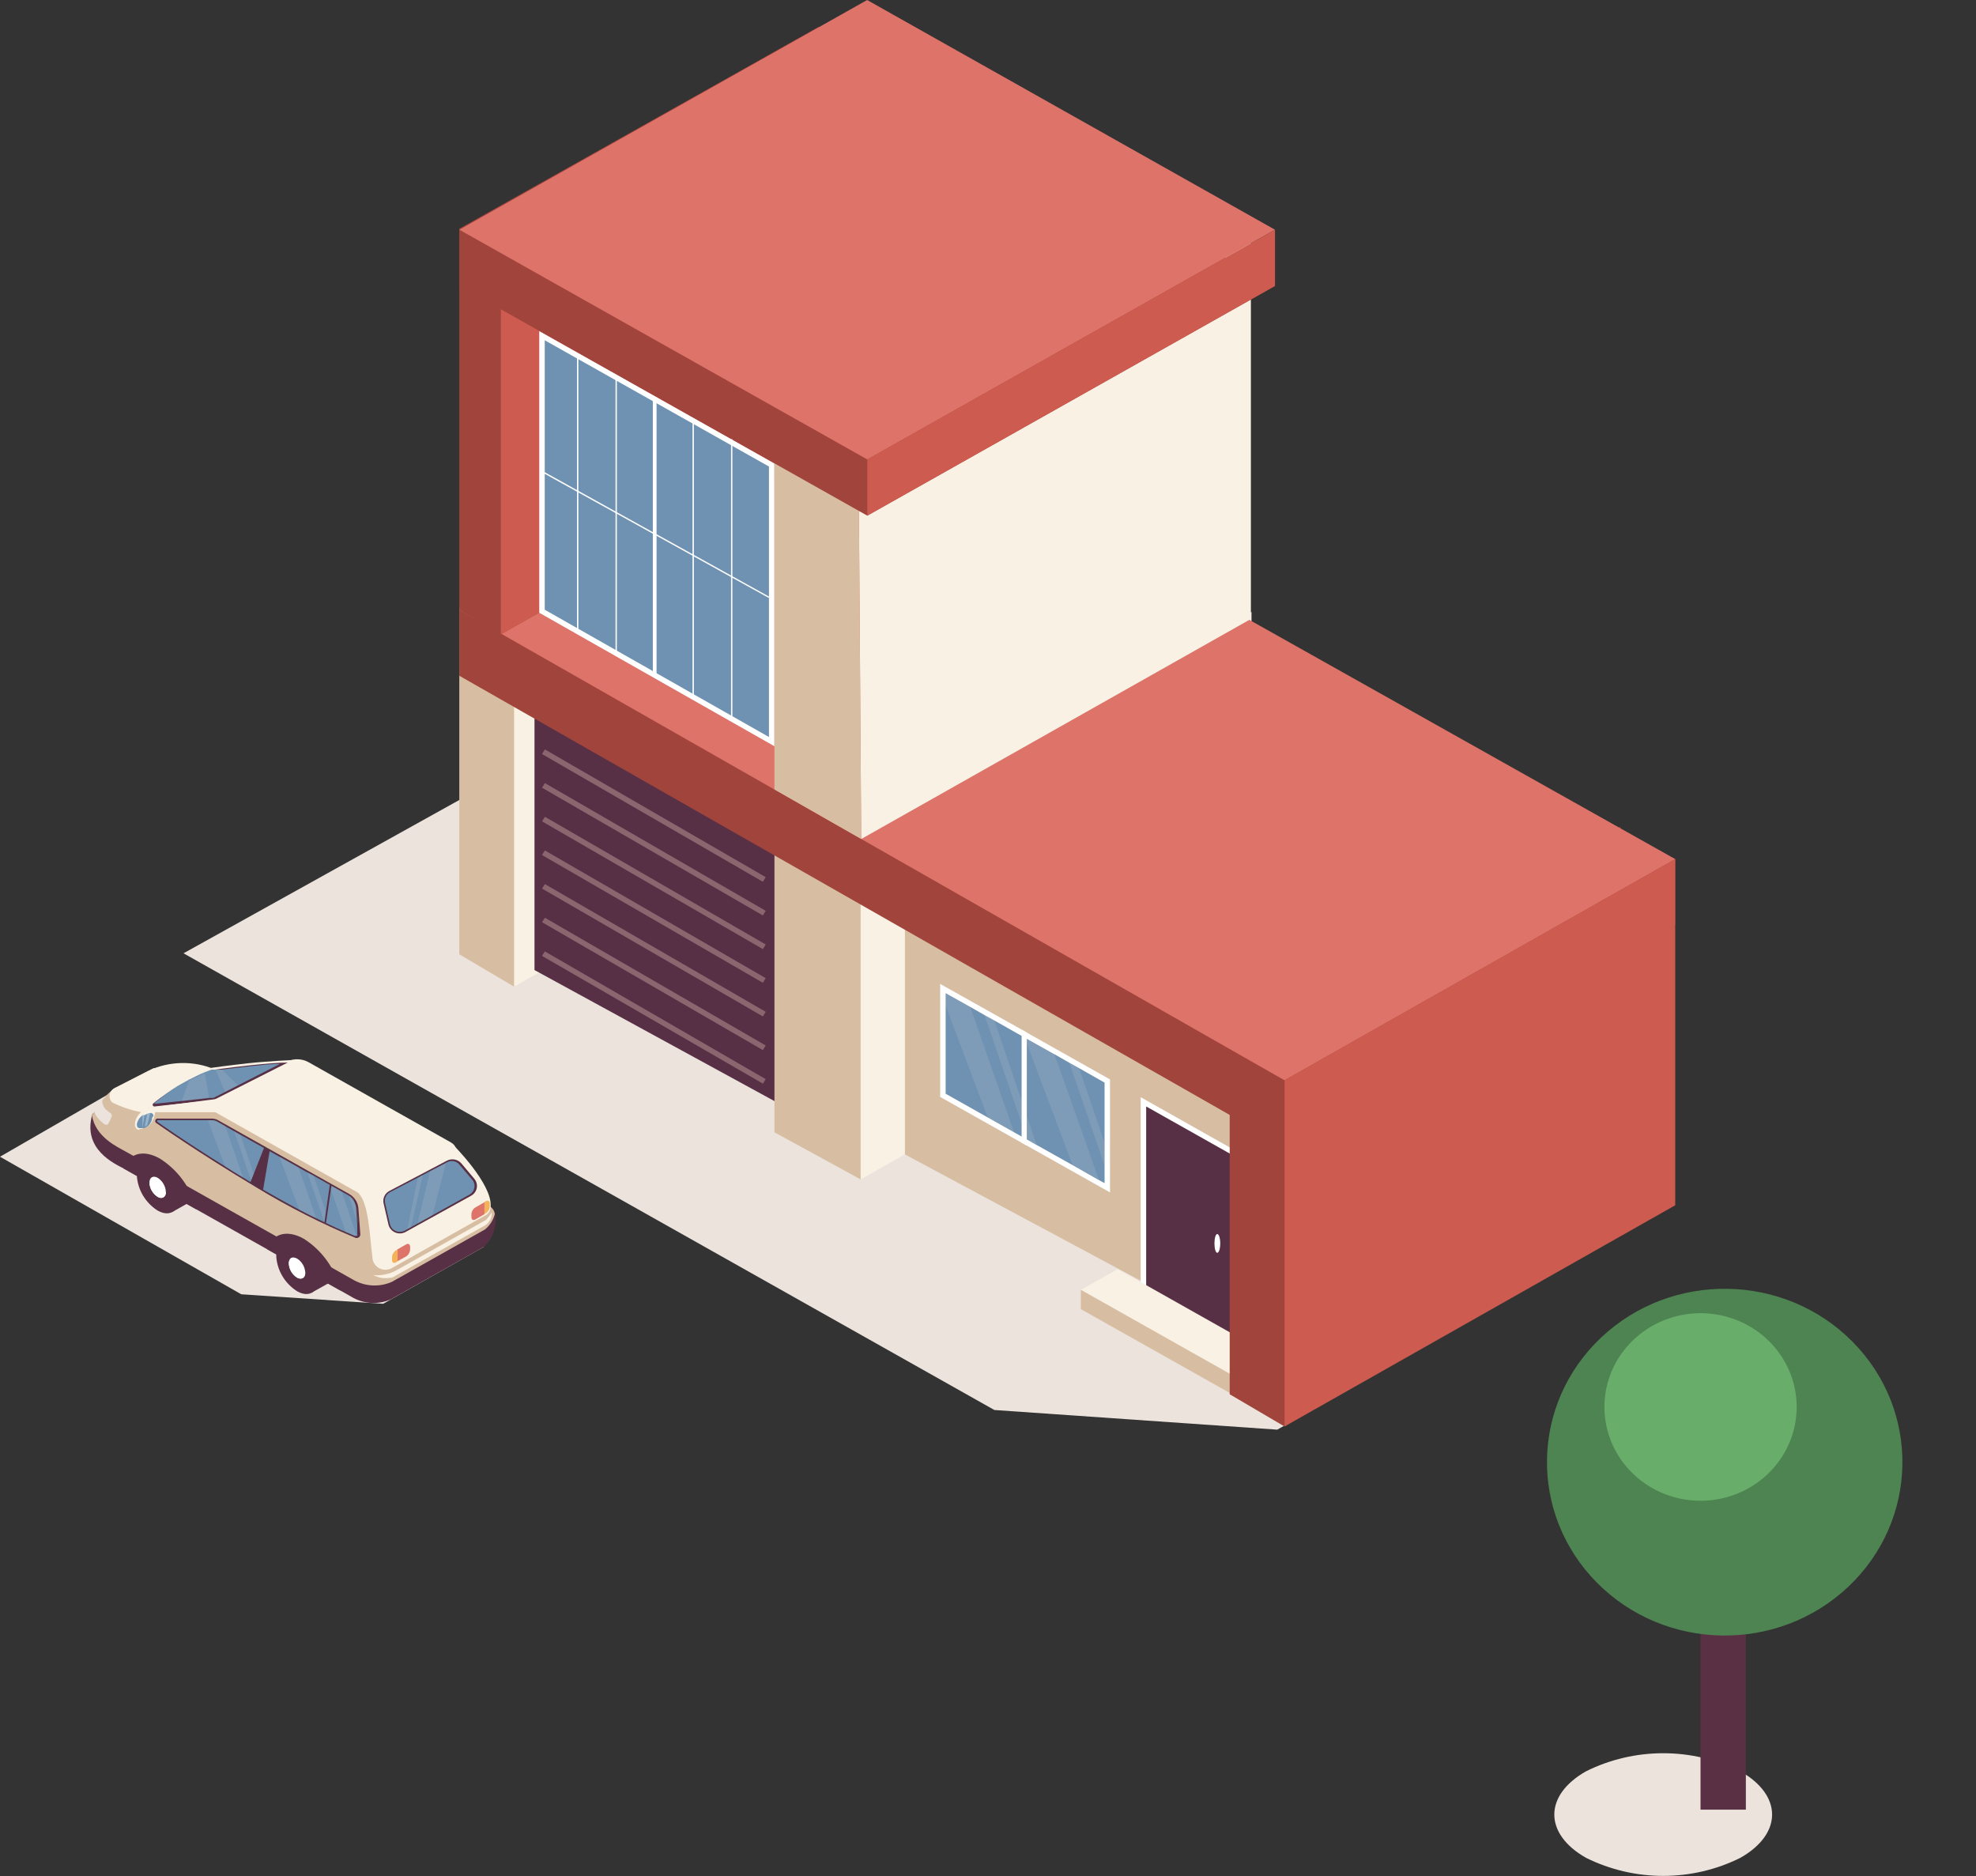 <svg width="138" height="131" viewBox="0 0 138 131" fill="none" xmlns="http://www.w3.org/2000/svg">
<rect x="0" y="0" width="138" height="131" fill="#333333" stroke="none"/>
<path d="M110.776 129.726C112.443 130.552 114.286 130.982 116.155 130.982C118.024 130.982 119.867 130.552 121.533 129.726C124.502 128.051 124.502 125.348 121.533 123.673C119.867 122.847 118.024 122.417 116.155 122.417C114.286 122.417 112.443 122.847 110.776 123.673C107.808 125.348 107.808 128.051 110.776 129.726Z" fill="#ECE3DD"/>
<path d="M118.762 107.804H121.927V126.357H118.762V107.804Z" fill="#5A3044"/>
<path d="M111.524 110.506C106.761 105.698 106.895 98.034 111.824 93.388C116.754 88.742 124.611 88.873 129.375 93.681C134.138 98.489 134.004 106.153 129.075 110.799C124.145 115.445 116.288 115.314 111.524 110.506Z" fill="#4D8451"/>
<path d="M112.05 98.24C112.05 99.535 112.444 100.801 113.181 101.878C113.919 102.955 114.967 103.794 116.194 104.289C117.421 104.785 118.77 104.914 120.072 104.662C121.375 104.409 122.571 103.786 123.509 102.87C124.448 101.954 125.088 100.788 125.347 99.518C125.606 98.248 125.473 96.931 124.965 95.735C124.457 94.538 123.596 93.516 122.492 92.796C121.388 92.077 120.09 91.693 118.763 91.693C116.982 91.693 115.275 92.383 114.016 93.611C112.757 94.838 112.05 96.504 112.05 98.24Z" fill="#68AE6A"/>
<path d="M89.201 99.824L69.446 98.452L12.816 66.563L41.333 50.714L107.488 89.474L89.201 99.824Z" fill="#ECE3DD"/>
<path d="M32.076 66.634V42.452L59.372 27.007V51.178L35.903 68.893L32.076 66.634Z" fill="#D7BEA3"/>
<path d="M35.901 68.893V44.712L63.197 29.266V53.438L35.901 68.893Z" fill="#F8F1E4"/>
<path d="M55.491 77.65L37.328 67.733V49.675L55.491 60.137V77.65Z" fill="#583045"/>
<path d="M53.278 61.569L53.475 61.246L38.053 52.328L37.856 52.651L53.278 61.569Z" fill="#8B666F"/>
<path d="M53.278 63.92L53.475 63.597L38.053 54.679L37.856 55.002L53.278 63.92Z" fill="#8B666F"/>
<path d="M53.278 66.27L53.475 65.948L38.053 57.029L37.856 57.352L53.278 66.27Z" fill="#8B666F"/>
<path d="M53.278 68.621L53.475 68.298L38.053 59.38L37.856 59.703L53.278 68.621Z" fill="#8B666F"/>
<path d="M53.278 70.972L53.475 70.649L38.053 61.731L37.856 62.044L53.278 70.972Z" fill="#8B666F"/>
<path d="M53.278 73.322L53.475 72.999L38.053 64.081L37.856 64.394L53.278 73.322Z" fill="#8B666F"/>
<path d="M53.278 75.663L53.475 75.35L38.053 66.432L37.856 66.745L53.278 75.663Z" fill="#8B666F"/>
<path d="M54.086 79.062V54.507L81.371 39.062V63.234L60.105 82.351L54.086 79.062Z" fill="#D7BEA3"/>
<path d="M60.106 82.351V58.17L87.402 42.724V66.896L60.106 82.351Z" fill="#F8F1E4"/>
<path d="M87.443 93.6L63.199 80.606V62.538L87.443 76.076V93.6Z" fill="#D7BEA3"/>
<path d="M86.821 80.646L79.664 76.611V90.049L86.821 94.074V80.646Z" fill="white"/>
<path d="M80.046 89.837L86.439 93.428V80.858L80.046 77.257V89.837Z" fill="#583045"/>
<path d="M84.815 86.82C84.815 87.183 84.898 87.476 85.012 87.476C85.126 87.476 85.219 87.183 85.219 86.82C85.219 86.457 85.126 86.165 85.012 86.165C84.898 86.165 84.815 86.457 84.815 86.82Z" fill="white"/>
<path d="M86.532 97.625L75.485 91.41V90.059L78.061 89.958L89.107 94.841V96.182L86.532 97.625Z" fill="#D7BEA3"/>
<path d="M86.532 96.283L75.485 90.059L78.061 88.616L89.107 94.841L86.532 96.283Z" fill="#F8F1E4"/>
<path d="M32.076 47.183L89.709 80.031L116.994 64.586V59.985L58.617 31.799L32.076 42.583V47.183Z" fill="#A1443C"/>
<path d="M85.88 97.353V73.171L113.166 57.726V81.897L89.707 99.602L85.88 97.353Z" fill="#A1443C"/>
<path d="M32.076 42.583L89.709 75.431L116.994 59.985L58.617 27.198L32.076 42.583Z" fill="#DD7369"/>
<path d="M57.188 31.708L34.981 44.288L32.075 42.583V15.97L57.188 1.866V31.708Z" fill="#A1443C"/>
<path d="M87.36 43.219L60.147 58.583L59.961 32.081L87.36 16.606V43.219Z" fill="#F8F1E4"/>
<path d="M60.095 30.174L34.981 44.288V17.675L60.095 3.571V30.174Z" fill="#CD5B4F"/>
<path d="M54.085 32.353L37.66 23.113V42.785L54.085 52.106V32.353Z" fill="white"/>
<path d="M53.703 32.575L38.043 23.758V42.573L53.703 51.461V32.575Z" fill="#6F92B2"/>
<path d="M54.084 55.123L60.145 58.583L59.959 32.081L54.084 28.873V55.123Z" fill="#D7BEA3"/>
<path d="M60.57 36.005L32.084 19.965V16.041L60.559 3.925L89.045 19.965L60.57 36.005Z" fill="#A1443C"/>
<path d="M60.57 32.081L32.084 16.041L60.559 0L89.045 16.041L60.57 32.081Z" fill="#DD7369"/>
<path d="M60.57 36.005V32.081L89.045 16.041V19.965L60.57 36.005Z" fill="#CD5B4F"/>
<path d="M89.709 99.602V75.431L116.994 59.985V84.157L89.709 99.602Z" fill="#CD5B4F"/>
<path d="M65.659 68.702V76.591L71.347 79.789L71.71 79.99L77.522 83.259V75.37L71.71 72.101L71.347 71.89L65.659 68.702Z" fill="white"/>
<path d="M66.042 69.347V76.369L68.98 78.023L70.821 79.062L71.742 79.577L72.393 79.95H72.403L74.906 81.353L76.737 82.392L77.141 82.614V75.592L75.362 74.583L74.689 74.21L73.686 73.635H73.676L71.586 72.465L69.445 71.254L68.763 70.881L67.759 70.306L66.042 69.347Z" fill="#6F92B2"/>
<path d="M71.348 71.89V79.789L71.71 79.991V72.102L71.348 71.89Z" fill="white"/>
<g opacity="0.11">
<path d="M71.585 72.465V72.525L74.906 81.342L76.736 82.351L73.633 73.594L71.585 72.465Z" fill="#F8F1E4"/>
</g>
<g opacity="0.11">
<path d="M74.689 74.21L77.141 81.383V79.809L75.362 74.583L74.689 74.21Z" fill="#F8F1E4"/>
</g>
<g opacity="0.11">
<path d="M66.041 69.347V70.205L68.978 78.023L70.819 79.062L67.758 70.306L66.041 69.347Z" fill="#F8F1E4"/>
</g>
<g opacity="0.11">
<path d="M69.445 71.254L72.393 79.95L71.741 79.577L68.762 70.881L69.445 71.254Z" fill="#F8F1E4"/>
</g>
<path d="M51.054 30.669H51.148V50.028H51.054V30.669Z" fill="white"/>
<path d="M48.365 29.377H48.458V48.737H48.365V29.377Z" fill="white"/>
<path d="M45.593 27.713H45.852V47.072H45.593V27.713Z" fill="white"/>
<path d="M42.987 26.422H43.08V45.781H42.987V26.422Z" fill="white"/>
<path d="M40.298 24.757H40.392V44.116H40.298V24.757Z" fill="white"/>
<path d="M53.682 41.746L53.724 41.665L37.981 32.938L37.929 33.019L53.682 41.746Z" fill="white"/>
<path d="M33.791 87.062L26.758 91.037L16.849 90.371L-0 80.767L10.736 74.573L33.791 87.062Z" fill="#ECE3DD"/>
<path d="M20.708 86.891C20.736 87.382 20.882 87.859 21.134 88.284C21.385 88.71 21.735 89.072 22.156 89.343C22.963 89.796 23.614 89.433 23.614 88.525C23.587 88.032 23.441 87.552 23.187 87.124C22.934 86.696 22.581 86.333 22.156 86.064C21.36 85.64 20.708 86.003 20.708 86.891Z" fill="#583045"/>
<path d="M19.292 87.698C19.319 88.192 19.465 88.672 19.719 89.099C19.972 89.527 20.326 89.89 20.75 90.16C21.547 90.614 22.198 90.251 22.198 89.343C22.171 88.85 22.025 88.372 21.774 87.944C21.522 87.517 21.172 87.153 20.75 86.881C19.943 86.427 19.292 86.8 19.292 87.698Z" fill="#583045"/>
<path d="M20.17 88.202C20.176 88.404 20.231 88.601 20.332 88.777C20.433 88.952 20.576 89.102 20.75 89.211C21.06 89.383 21.318 89.211 21.318 88.888C21.315 88.688 21.262 88.491 21.162 88.315C21.063 88.139 20.922 87.99 20.75 87.88C20.398 87.698 20.17 87.839 20.17 88.202Z" fill="white"/>
<path d="M23.169 89.474L21.742 90.271V88.525L23.169 89.474Z" fill="#583045"/>
<path d="M21.153 85.983L19.633 86.841L20.46 87.728L20.75 86.881L21.153 85.983Z" fill="#583045"/>
<path d="M10.964 81.272C10.991 81.765 11.138 82.245 11.391 82.673C11.644 83.101 11.998 83.464 12.422 83.733C13.229 84.187 13.881 83.814 13.881 82.916C13.854 82.423 13.707 81.943 13.454 81.515C13.2 81.087 12.847 80.724 12.422 80.455C11.616 80.001 10.964 80.364 10.964 81.272Z" fill="#583045"/>
<path d="M9.556 82.069C9.584 82.562 9.73 83.042 9.983 83.47C10.237 83.898 10.59 84.261 11.015 84.53C11.811 84.974 12.463 84.611 12.463 83.703C12.434 83.213 12.289 82.735 12.037 82.31C11.786 81.884 11.436 81.522 11.015 81.252C10.208 80.838 9.556 81.161 9.556 82.069Z" fill="#583045"/>
<path d="M10.437 82.563C10.442 82.764 10.498 82.962 10.599 83.137C10.7 83.313 10.843 83.462 11.016 83.572C11.326 83.754 11.585 83.572 11.585 83.249C11.579 83.049 11.524 82.853 11.425 82.678C11.327 82.502 11.186 82.352 11.016 82.24C10.695 82.059 10.437 82.21 10.437 82.563Z" fill="white"/>
<path d="M13.435 83.834L12.008 84.641V82.886L13.435 83.834Z" fill="#583045"/>
<path d="M11.419 80.344L9.898 81.201L10.726 82.089L11.015 81.252L11.419 80.344Z" fill="#583045"/>
<path d="M8.709 81.625L18.67 87.234L23.769 90.109L24.68 90.624C25.078 90.838 25.521 90.958 25.976 90.975C26.43 90.993 26.882 90.907 27.296 90.725L33.792 87.062C34.108 86.764 34.345 86.395 34.482 85.987C34.618 85.579 34.652 85.145 34.578 84.722C34.563 84.617 34.525 84.517 34.466 84.428C34.407 84.339 34.329 84.264 34.237 84.207L14.74 76.712C13.964 76.278 11.637 75.632 10.075 76.571C10.075 76.571 6.537 77.479 6.444 77.822C5.751 80.253 7.985 81.252 8.709 81.625Z" fill="#583045"/>
<path d="M6.475 77.811L6.547 77.701L7.023 76.994C7.076 76.913 7.134 76.835 7.199 76.762C7.416 76.48 7.674 76.228 7.964 76.016L10.033 74.957C10.738 74.572 11.52 74.342 12.325 74.281C13.131 74.22 13.94 74.33 14.697 74.603L28.526 81.11L31.63 80.001C31.63 80.001 34.308 82.674 34.226 84.248C34.315 84.306 34.39 84.382 34.447 84.471C34.504 84.559 34.541 84.659 34.557 84.762C34.454 85.184 34.215 85.563 33.874 85.842L27.368 89.504C26.954 89.686 26.502 89.772 26.047 89.755C25.593 89.737 25.149 89.617 24.751 89.403L8.792 80.414C8.243 80.102 6.65 79.406 6.423 77.862L6.475 77.811Z" fill="#D7BEA3"/>
<path d="M24.99 83.269C24.99 82.341 26.934 81.252 27.183 80.414L28.569 81.07L31.672 79.96C31.672 79.96 34.35 82.634 34.268 84.207C34.276 84.354 34.237 84.499 34.158 84.624C34.078 84.748 33.961 84.846 33.823 84.904L27.327 88.566C27.195 88.63 27.049 88.662 26.902 88.659C26.754 88.657 26.609 88.619 26.48 88.549C26.351 88.48 26.241 88.381 26.16 88.261C26.078 88.14 26.028 88.003 26.014 87.859C25.817 86.276 25.755 83.945 24.99 83.269Z" fill="#F8F1E4"/>
<path d="M15.039 77.66L24.989 83.269C25.208 83.378 25.451 83.435 25.697 83.435C25.944 83.435 26.186 83.378 26.406 83.269L31.577 80.566C31.95 80.354 31.898 80.001 31.474 79.758L21.534 74.159C21.318 74.041 21.076 73.974 20.828 73.963C20.58 73.953 20.333 73.999 20.107 74.099L14.935 76.813C14.573 77.065 14.614 77.428 15.039 77.66Z" fill="#F8F1E4"/>
<path d="M20.554 74.008C20.554 74.008 18.733 74.089 17.327 74.24C15.92 74.392 14.741 74.563 14.741 74.563C13.882 74.864 13.06 75.257 12.289 75.733C11.478 76.185 10.734 76.741 10.076 77.388L14.937 76.863L20.554 74.008Z" fill="#F8F1E4"/>
<path d="M7.82 76.964C8.47 77.296 9.167 77.53 9.889 77.66L12.33 76.096L14.729 74.563C13.972 74.289 13.163 74.179 12.357 74.24C11.552 74.301 10.77 74.532 10.065 74.916L7.996 75.975C7.851 76.051 7.741 76.177 7.687 76.329C7.633 76.48 7.64 76.646 7.706 76.793C7.737 76.854 7.775 76.912 7.82 76.964Z" fill="#F8F1E4"/>
<path d="M14.926 76.803L20.098 74.19C19.467 74.19 18.329 74.291 17.388 74.392C16.002 74.543 14.802 74.714 14.792 74.714C13.309 75.269 11.929 76.056 10.706 77.045C10.686 77.062 10.672 77.084 10.666 77.109C10.661 77.134 10.663 77.16 10.673 77.184C10.684 77.207 10.701 77.227 10.724 77.24C10.747 77.253 10.773 77.259 10.799 77.257L14.926 76.803Z" fill="#583045"/>
<path d="M10.738 77.075L12.682 76.873L14.585 76.661H14.906L15.713 76.248L16.602 75.794L19.561 74.281C18.93 74.281 18.071 74.381 17.347 74.462C16.623 74.543 15.951 74.624 15.475 74.684H15.061H14.772L14.296 74.866L13.965 75.007L13.189 75.39L12.393 75.834C11.81 76.206 11.256 76.621 10.738 77.075Z" fill="#6F92B2"/>
<path d="M15.039 77.66H9.898L10.074 77.388L15.215 76.722L15.039 77.66Z" fill="#F8F1E4"/>
<path d="M10.963 78.447C10.963 78.447 13.714 80.404 18.017 82.977C20.178 84.282 22.436 85.429 24.771 86.407C24.812 86.431 24.858 86.444 24.906 86.444C24.953 86.444 25 86.431 25.04 86.407C25.081 86.383 25.114 86.349 25.136 86.308C25.158 86.267 25.168 86.221 25.165 86.175L25.03 84.379C25.016 84.172 24.951 83.972 24.839 83.796C24.727 83.62 24.572 83.474 24.389 83.37L15.225 78.215C15.095 78.144 14.949 78.106 14.8 78.104H11.087C11.041 78.088 10.989 78.091 10.945 78.112C10.9 78.132 10.866 78.169 10.849 78.215C10.833 78.26 10.836 78.311 10.857 78.354C10.878 78.397 10.916 78.431 10.963 78.447Z" fill="#583045"/>
<path d="M11.027 78.356C11.027 78.356 12.826 79.638 15.723 81.443C16.116 81.696 16.529 81.958 16.974 82.22C17.171 82.351 17.388 82.472 17.595 82.594L17.833 82.745L18.07 82.886C19.105 83.491 20.046 84.016 20.904 84.47C21.318 84.682 21.711 84.894 22.084 85.065L22.663 85.348C23.253 85.63 23.697 85.842 24.101 86.003L24.762 86.286H24.856C24.886 86.297 24.919 86.297 24.949 86.286C24.96 86.269 24.966 86.25 24.966 86.23C24.966 86.211 24.96 86.191 24.949 86.175V85.529L24.876 84.52V84.359C24.859 84.136 24.776 83.922 24.638 83.744C24.551 83.624 24.438 83.524 24.308 83.451L23.883 83.209L22.963 82.694L21.866 82.069L21.432 81.847L20.811 81.494L19.477 80.747L16.757 79.214L16.323 78.972L15.691 78.609L15.154 78.306C15.039 78.246 14.911 78.215 14.781 78.215H11.089C11.027 78.215 11.006 78.215 11.006 78.215C10.994 78.224 10.984 78.236 10.979 78.249C10.973 78.263 10.971 78.277 10.973 78.292C10.975 78.306 10.981 78.32 10.991 78.331C11 78.343 11.012 78.351 11.027 78.356Z" fill="#6F92B2"/>
<path d="M31.217 81.04L27.193 83.158C27.038 83.24 26.914 83.369 26.842 83.526C26.769 83.683 26.75 83.858 26.79 84.026L27.131 85.509C27.16 85.629 27.217 85.74 27.298 85.834C27.378 85.929 27.48 86.004 27.595 86.054C27.71 86.104 27.836 86.127 27.961 86.122C28.087 86.116 28.21 86.083 28.32 86.023L32.903 83.491C33.005 83.434 33.094 83.356 33.162 83.261C33.23 83.167 33.276 83.059 33.297 82.946C33.318 82.832 33.313 82.715 33.282 82.604C33.251 82.493 33.196 82.389 33.12 82.301L32.22 81.231C32.1 81.093 31.935 80.999 31.753 80.964C31.57 80.929 31.381 80.956 31.217 81.04Z" fill="#583045"/>
<path d="M26.894 84.006L27.235 85.489C27.272 85.638 27.36 85.771 27.483 85.866C27.607 85.961 27.76 86.013 27.918 86.013C28.037 86.013 28.153 85.985 28.259 85.933L28.435 85.832L28.694 85.691L29.149 85.438L30.183 84.863L32.81 83.4C32.894 83.349 32.965 83.281 33.02 83.201C33.075 83.121 33.113 83.031 33.13 82.936C33.148 82.841 33.145 82.744 33.122 82.65C33.099 82.556 33.056 82.468 32.996 82.392L32.086 81.322C32.023 81.242 31.941 81.177 31.848 81.134C31.755 81.09 31.652 81.068 31.548 81.07C31.436 81.07 31.326 81.098 31.228 81.151L31.104 81.221L29.997 81.796L29.48 82.069L29.138 82.25L27.204 83.259C27.079 83.337 26.983 83.451 26.927 83.584C26.871 83.718 26.86 83.865 26.894 84.006Z" fill="#6F92B2"/>
<path d="M6.61 77.569C6.61 77.569 6.507 77.862 7.262 78.477C7.376 78.548 7.479 78.568 7.551 78.477C7.624 78.386 7.686 78.195 7.779 78.013C7.809 77.96 7.816 77.897 7.798 77.838C7.781 77.78 7.74 77.73 7.686 77.701C7.542 77.609 7.413 77.496 7.303 77.368C7.189 77.189 7.128 76.983 7.127 76.772L7.014 76.934L6.61 77.569Z" fill="#ECE3DD"/>
<path d="M9.744 78.82H9.868C10.129 78.768 10.365 78.633 10.54 78.437C10.621 78.333 10.684 78.217 10.726 78.094C10.755 78.015 10.779 77.934 10.799 77.852C10.818 77.812 10.828 77.769 10.828 77.726C10.828 77.682 10.818 77.639 10.799 77.6C10.774 77.57 10.743 77.546 10.707 77.53C10.671 77.514 10.631 77.507 10.592 77.509H10.53C10.347 77.538 10.175 77.615 10.033 77.731C9.901 77.809 9.787 77.913 9.699 78.037C9.61 78.16 9.547 78.299 9.516 78.447C9.494 78.519 9.494 78.597 9.516 78.669C9.535 78.708 9.563 78.743 9.597 78.77C9.63 78.798 9.67 78.819 9.713 78.83L9.744 78.82Z" fill="#F8F1E4"/>
<path d="M9.744 78.82H9.858C10.094 78.703 10.286 78.516 10.406 78.286C10.46 78.167 10.495 78.041 10.51 77.912C10.515 77.828 10.515 77.744 10.51 77.66C10.512 77.616 10.504 77.573 10.486 77.532C10.468 77.492 10.441 77.456 10.406 77.428C10.371 77.412 10.332 77.404 10.293 77.404C10.253 77.404 10.215 77.412 10.179 77.428C10.011 77.497 9.864 77.609 9.755 77.751C9.645 77.86 9.559 77.989 9.502 78.132C9.446 78.274 9.419 78.426 9.424 78.578C9.432 78.652 9.46 78.721 9.506 78.78C9.532 78.815 9.566 78.844 9.606 78.863C9.646 78.883 9.69 78.892 9.734 78.891L9.744 78.82Z" fill="#F8F1E4"/>
<path d="M9.579 78.659C9.607 78.711 9.655 78.751 9.713 78.77C9.758 78.775 9.803 78.775 9.848 78.77H9.951H10.085L10.241 78.689C10.319 78.639 10.389 78.578 10.447 78.507C10.519 78.412 10.575 78.307 10.613 78.195C10.613 78.114 10.613 78.033 10.685 77.963C10.758 77.892 10.685 77.7 10.489 77.71C10.413 77.715 10.339 77.736 10.272 77.771L10.106 77.862H10.034H9.972C9.759 78.009 9.612 78.229 9.558 78.477C9.554 78.538 9.561 78.6 9.579 78.659Z" fill="#6F92B2"/>
<g opacity="0.32">
<path d="M10.116 78.659L10.271 78.578L10.52 77.569C10.444 77.574 10.369 77.595 10.302 77.63L10.116 78.659Z" fill="white"/>
</g>
<g opacity="0.32">
<path d="M9.951 78.719V77.862H10.014H10.086L9.951 78.81V78.719Z" fill="white"/>
</g>
<g opacity="0.11">
<path d="M22.995 82.714L24.153 86.034L24.815 86.316H24.908L23.874 83.209L22.995 82.714Z" fill="#F8F1E4"/>
</g>
<g opacity="0.11">
<path d="M24.359 83.481L25.011 85.499L24.938 84.49L24.69 83.713C24.597 83.615 24.484 83.536 24.359 83.481Z" fill="#F8F1E4"/>
</g>
<g opacity="0.11">
<path d="M19.508 80.747L20.904 84.47C21.318 84.682 21.711 84.894 22.083 85.065L20.842 81.494L19.508 80.747Z" fill="#F8F1E4"/>
</g>
<g opacity="0.11">
<path d="M21.463 81.847L22.663 85.347L22.715 85.509V84.5L21.898 82.089L21.463 81.847Z" fill="#F8F1E4"/>
</g>
<g opacity="0.11">
<path d="M14.513 78.215L15.723 81.443C16.116 81.696 16.53 81.958 16.975 82.22L15.723 78.609L15.185 78.306C15.071 78.246 14.943 78.215 14.813 78.215H14.513Z" fill="#F8F1E4"/>
</g>
<g opacity="0.11">
<path d="M16.351 78.972L17.592 82.594L17.83 82.745V82.291L16.796 79.264L16.351 78.972Z" fill="#F8F1E4"/>
</g>
<path d="M22.766 85.408L23.159 82.725L23.035 82.704L22.652 85.398L22.766 85.408Z" fill="#583045"/>
<path d="M18.845 80.293L18.369 83.108L17.469 82.603L18.462 80.091L18.845 80.293Z" fill="#583045"/>
<g opacity="0.11">
<path d="M29.158 85.438L30.192 84.863L31.144 81.201L30.037 81.776L29.158 85.438Z" fill="#F8F1E4"/>
</g>
<g opacity="0.11">
<path d="M28.445 85.832L28.703 85.691L29.52 82.049L29.179 82.23L28.445 85.832Z" fill="#F8F1E4"/>
</g>
<g opacity="0.11">
<path d="M15.072 74.725L15.724 76.238L16.613 75.784L15.486 74.674L15.072 74.725Z" fill="#F8F1E4"/>
</g>
<g opacity="0.11">
<path d="M12.691 76.894L14.595 76.682L14.305 74.947L13.974 75.088L13.198 75.471L12.691 76.894Z" fill="#F8F1E4"/>
</g>
<path d="M26.076 89.03C26.592 89.078 27.111 88.983 27.575 88.757L33.947 85.176C34.098 85.013 34.23 84.834 34.34 84.641C34.354 84.817 34.32 84.994 34.242 85.153C34.164 85.313 34.044 85.449 33.895 85.549L27.389 89.211H27.306C26.887 89.3 26.449 89.236 26.076 89.03Z" fill="#F8F1E4"/>
<path d="M18.669 87.234L23.769 90.109C23.437 88.627 22.524 87.331 21.224 86.498C20.004 85.812 18.98 86.155 18.669 87.234ZM13.705 84.44C13.362 82.984 12.453 81.715 11.171 80.899C9.981 80.223 8.967 80.546 8.636 81.595L13.705 84.44Z" fill="#583045"/>
<path d="M20.17 88.203C20.176 88.404 20.231 88.601 20.332 88.777C20.433 88.953 20.576 89.102 20.75 89.211C21.06 89.383 21.318 89.211 21.318 88.888C21.315 88.688 21.262 88.491 21.162 88.315C21.063 88.139 20.922 87.99 20.75 87.88C20.398 87.698 20.17 87.839 20.17 88.203ZM10.437 82.563C10.443 82.764 10.498 82.962 10.599 83.137C10.7 83.313 10.843 83.462 11.016 83.572C11.327 83.754 11.585 83.572 11.585 83.249C11.579 83.049 11.525 82.853 11.426 82.678C11.327 82.502 11.187 82.352 11.016 82.24C10.696 82.059 10.437 82.21 10.437 82.563Z" fill="white"/>
<path d="M33.947 83.865C34.091 83.784 34.205 83.865 34.205 84.056V84.218C34.204 84.312 34.18 84.406 34.135 84.49C34.09 84.574 34.026 84.647 33.947 84.702L33.833 84.763V83.925L33.947 83.865Z" fill="#F4B259"/>
<path d="M33.181 84.319L33.833 83.945V84.782L33.181 85.156C33.037 85.237 32.923 85.156 32.923 84.964V84.803C32.923 84.708 32.947 84.614 32.992 84.53C33.037 84.446 33.102 84.373 33.181 84.319ZM28.258 86.951L28.382 86.881C28.517 86.8 28.641 86.881 28.641 87.073V87.234C28.638 87.329 28.613 87.421 28.568 87.505C28.524 87.589 28.46 87.662 28.382 87.718L28.258 87.789L27.741 88.071V87.244L28.258 86.951Z" fill="#DD7369"/>
<path d="M27.637 87.315L27.771 87.244V88.071L27.637 88.152C27.492 88.233 27.378 88.152 27.378 87.96V87.799C27.38 87.704 27.404 87.611 27.449 87.527C27.494 87.443 27.558 87.37 27.637 87.315Z" fill="#F4B259"/>
</svg>
